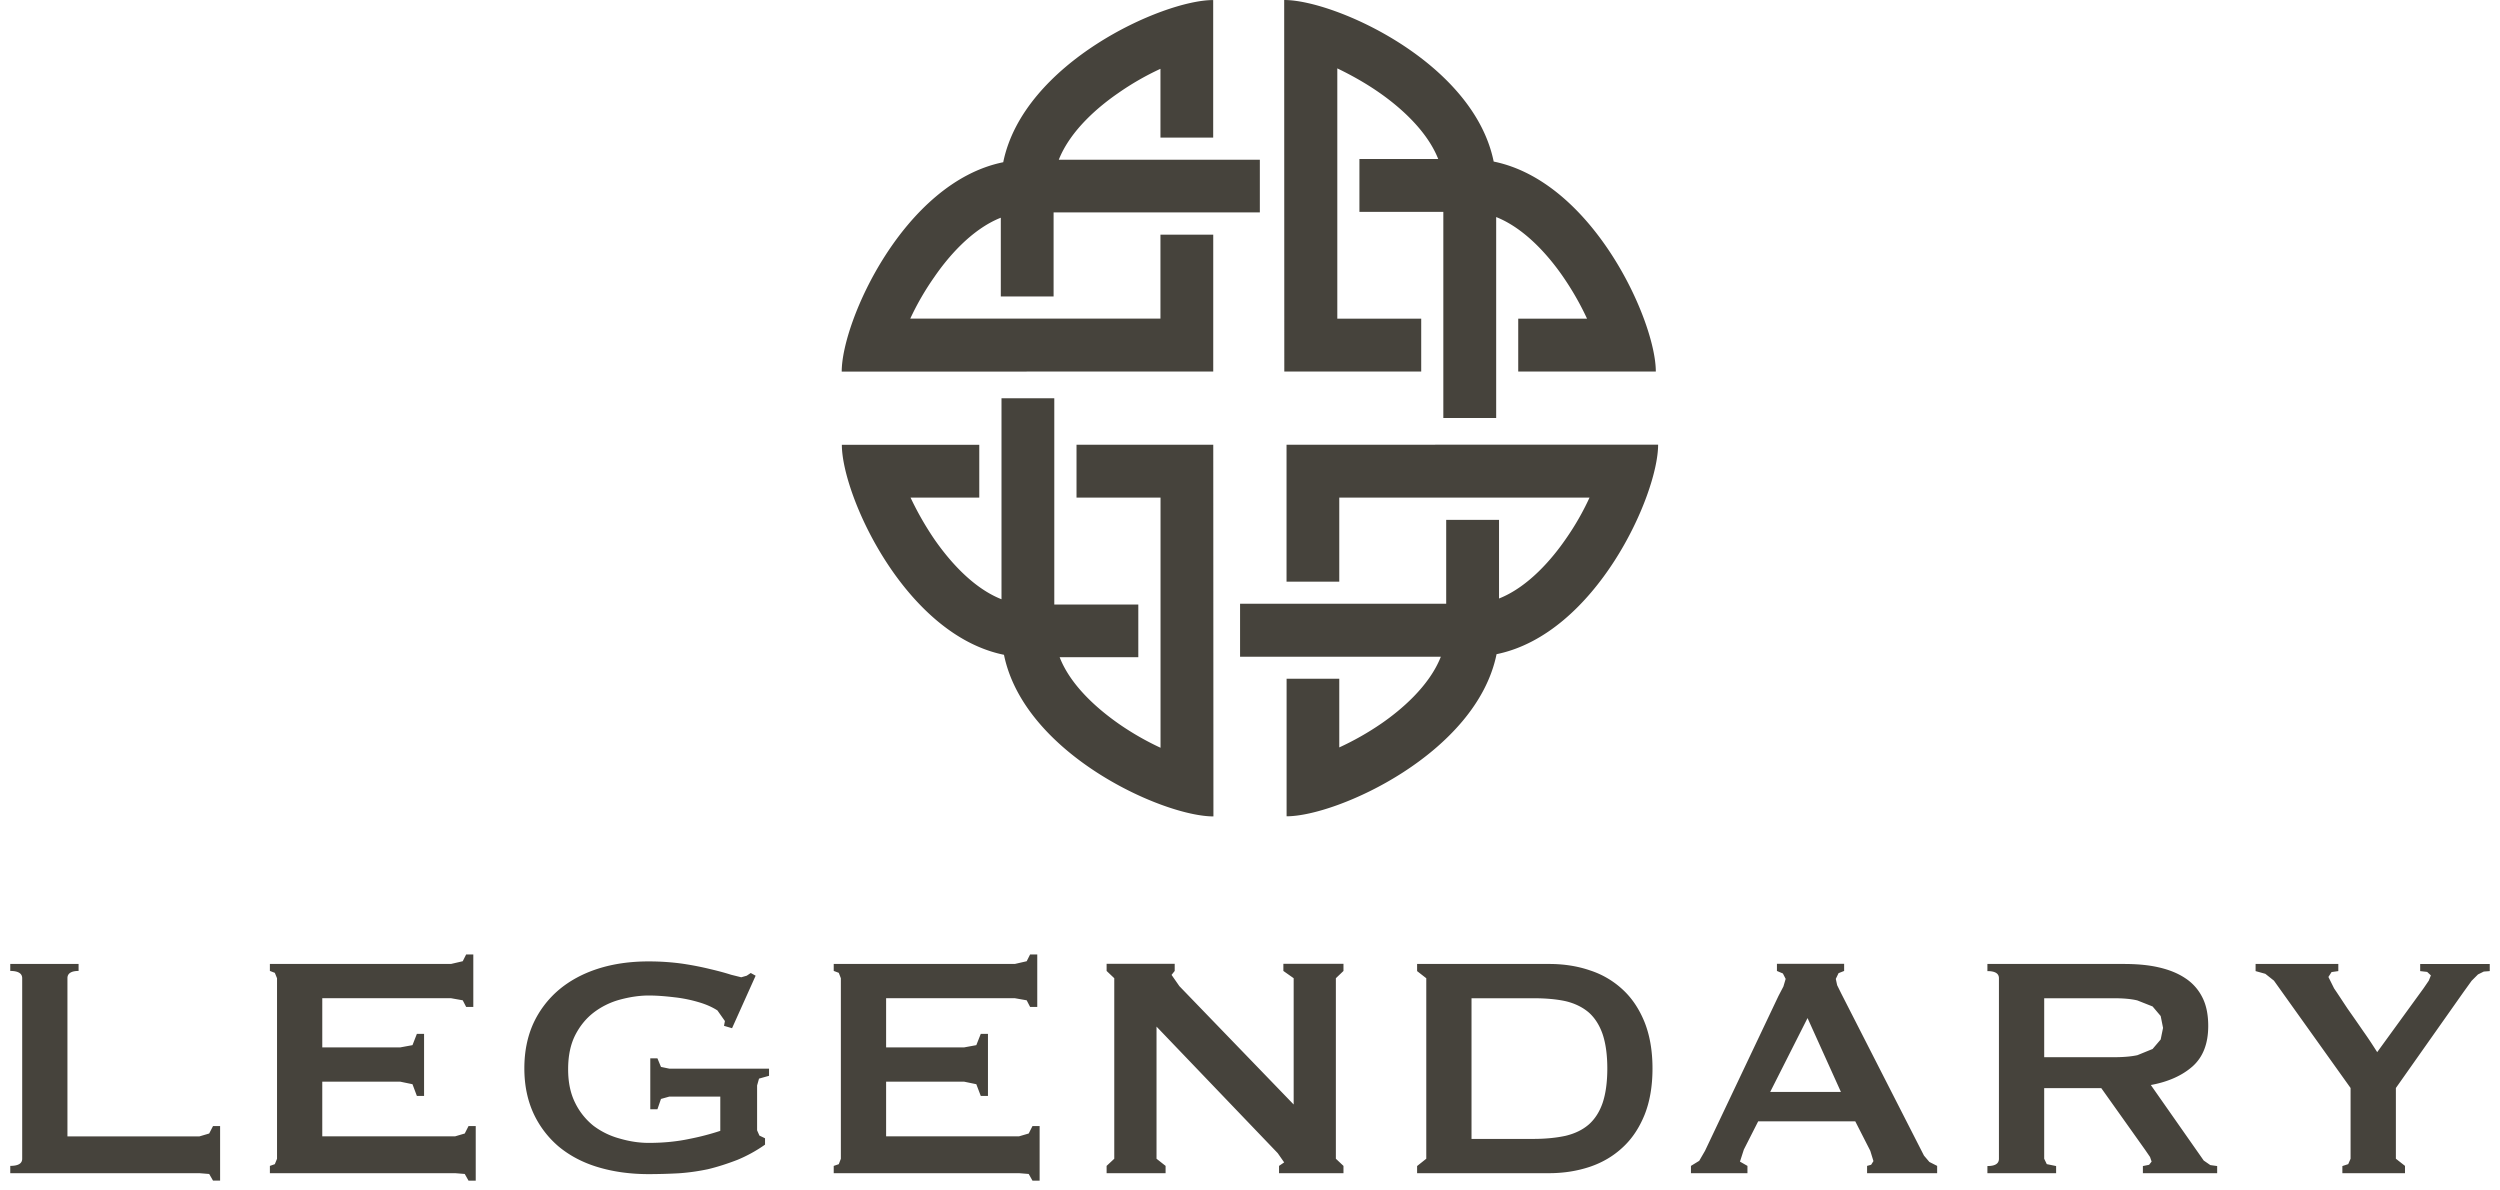 <svg height="1190" viewBox="0 0 300 143.982" width="2500" xmlns="http://www.w3.org/2000/svg"><path d="m126.236 35.874v-10.172h24.955v-6.373h-24.328c1.436-3.63 4.909-6.496 7.197-8.069a33.075 33.075 0 0 1 5.106-2.934v8.32h6.38v-16.64c-6.1 0-22.96 7.605-25.403 19.622-12.004 2.438-19.543 19.222-19.543 25.336l44.952-.014v-16.559h-6.387v10.159h-30.271a32.983 32.983 0 0 1 2.9-5.018c1.56-2.281 4.44-5.76 8.055-7.19v9.532h6.386m37.005-10.239h10.151v24.94h6.394v-24.314c3.615 1.437 6.495 4.91 8.068 7.184a34.813 34.813 0 0 1 2.928 5.113h-8.327v6.393h16.646c0-6.12-7.612-22.966-19.616-25.403-2.443-12.024-19.227-19.548-25.348-19.548l.014 44.951h16.565v-6.393h-10.152v-30.285c1.58.762 3.31 1.709 5.019 2.893 2.28 1.58 5.76 4.46 7.19 8.069h-9.533v6.4m10.499 37.262v10.153h-24.94v6.407h24.293c-1.416 3.609-4.889 6.489-7.163 8.062a34.162 34.162 0 0 1 -5.127 2.914v-8.307h-6.373v16.64c6.121 0 22.96-7.618 25.404-19.615 12.003-2.451 19.547-19.249 19.547-25.35l-44.958.008v16.565h6.38v-10.166h30.279a32.136 32.136 0 0 1 -2.88 5.018c-1.573 2.28-4.453 5.76-8.069 7.19v-9.519zm-37.252 10.249h-10.166v-24.96h-6.387v24.32c-3.622-1.43-6.481-4.909-8.075-7.19a37.114 37.114 0 0 1 -2.927-5.106h8.313v-6.394h-16.627c0 6.108 7.626 22.966 19.616 25.41 2.451 11.998 19.235 19.555 25.342 19.555l-.02-44.971h-16.545v6.4h10.165v30.265a33.91 33.91 0 0 1 -5.025-2.88c-2.28-1.594-5.774-4.453-7.183-8.082h9.519zm-112.417 68.897-1.178-.095h-22.891v-.886c.967 0 1.443-.285 1.443-.864v-21.843c0-.572-.476-.878-1.443-.878v-.844h8.266v.844c-.892 0-1.348.306-1.348.865v19.153h15.972l1.178-.348.463-.898h.858v6.597h-.858zm31.092-20.21-.415-.803-1.41-.252h-15.585v5.95h9.43l1.485-.272.53-1.361h.872v7.503h-.871l-.531-1.416-1.485-.307h-9.43v6.618h16.062l1.178-.347.456-.899h.872v6.605h-.872l-.456-.81-1.178-.096h-22.4v-.878l.598-.211.266-.654v-21.842l-.266-.654-.599-.231v-.845h21.924l1.41-.327.415-.823h.865v6.352zm32.171 2.573-.973-.286.109-.58-.906-1.286c-.592-.381-1.341-.729-2.26-.994a16.747 16.747 0 0 0 -2.983-.6c-1.089-.129-2.11-.21-3.07-.21-1.185 0-2.377.197-3.548.517a9.2 9.2 0 0 0 -3.132 1.56c-.912.707-1.661 1.627-2.226 2.743-.565 1.13-.844 2.492-.844 4.106 0 1.573.279 2.914.844 4.051a8.117 8.117 0 0 0 2.213 2.778 9.255 9.255 0 0 0 3.139 1.539c1.177.347 2.355.538 3.547.538 1.825 0 3.459-.17 4.93-.484a30.767 30.767 0 0 0 3.737-.973v-4.147h-6.161l-1.015.286-.429 1.246h-.865v-6.155h.865l.429 1.035 1.015.211h12.058v.865l-1.212.34-.232.83v5.427l.28.634.68.327v.769a17.15 17.15 0 0 1 -3.35 1.845c-1.184.456-2.369.844-3.567 1.13-1.205.252-2.41.423-3.616.497a69.542 69.542 0 0 1 -3.54.096c-2.247 0-4.29-.286-6.142-.845-1.845-.551-3.438-1.402-4.752-2.492a11.704 11.704 0 0 1 -3.064-4.05c-.722-1.594-1.09-3.398-1.09-5.414 0-2.015.368-3.84 1.09-5.433a11.806 11.806 0 0 1 3.064-4.045c1.32-1.116 2.907-1.98 4.752-2.573 1.852-.593 3.895-.885 6.142-.885 1.416 0 2.77.095 4.058.272 1.28.19 2.424.422 3.418.667.994.232 1.831.463 2.485.674l1.232.307.668-.191.483-.327.592.327zm36.063-2.573-.415-.803-1.423-.252h-15.585v5.95h9.436l1.478-.272.538-1.361h.871v7.503h-.871l-.538-1.416-1.478-.307h-9.436v6.618h16.068l1.185-.347.456-.899h.865v6.605h-.865l-.456-.81-1.185-.096h-22.407v-.878l.612-.211.252-.654v-21.842l-.252-.654-.612-.231v-.845h21.924l1.423-.327.415-.823h.865v6.352zm9.255 19.232.927-.865v-21.843l-.926-.878v-.865h8.238v.865l-.38.477.946 1.361 13.828 14.32v-15.28l-1.246-.878v-.865h7.272v.865l-.92.878v21.843l.92.865v.885h-7.796v-.885l.62-.423-.777-1.116-14.666-15.313v15.987l1.096.865v.885h-7.135zm53.534-24.432c1.777 0 3.418.252 4.93.77a10.583 10.583 0 0 1 3.97 2.32c1.13 1.036 2.008 2.357 2.655 3.95.633 1.593.96 3.459.96 5.61 0 2.145-.327 4.024-.96 5.604-.647 1.593-1.526 2.914-2.656 3.95-1.116 1.04-2.437 1.824-3.97 2.341-1.51.504-3.152.77-4.929.77h-15.966v-.865l1.11-.885v-21.836l-1.11-.865v-.864zm-1.92 21.168c1.505 0 2.832-.136 3.942-.381 1.124-.273 2.057-.729 2.806-1.382.728-.654 1.286-1.519 1.66-2.615.362-1.09.56-2.471.56-4.14 0-1.675-.198-3.036-.56-4.133-.374-1.089-.932-1.974-1.66-2.628-.75-.647-1.682-1.11-2.806-1.382-1.11-.245-2.437-.36-3.942-.36h-7.462v17.02zm19.088 3.264 1-.613.702-1.212 8.885-18.731.6-1.15.272-.92-.334-.654-.721-.306v-.865h8.13v.865l-.675.266-.334.694.164.763.504 1.021 10.002 19.596.653.769.94.477v.885h-8.477v-.885l.49-.137.28-.442-.382-1.246-1.818-3.568h-11.745l-1.736 3.418-.47 1.457.906.518v.885h-6.836zm18.145-8.947-4.038-8.94-4.52 8.94zm34.223-15.485c1.538 0 2.934.115 4.187.401 1.266.286 2.328.709 3.234 1.308a5.913 5.913 0 0 1 2.07 2.301c.49.94.728 2.11.728 3.493 0 2.131-.626 3.745-1.879 4.875-1.26 1.117-2.948 1.88-5.066 2.267l6.4 9.138.797.551.83.116v.865h-8.987v-.865l.75-.15.306-.388-.191-.558-.579-.845-5.317-7.482h-6.911v8.538l.313.653 1.13.232v.865h-8.313v-.865c.932 0 1.395-.286 1.395-.885v-21.836c0-.579-.463-.865-1.395-.865v-.864zm-1.26 11.282c1.164 0 2.13-.075 2.907-.245l1.838-.75.98-1.15.287-1.403-.286-1.436-.98-1.158-1.839-.728c-.776-.19-1.743-.266-2.907-.266h-8.368v7.136zm27.218-11.282v.864l-.817.116-.382.593.688 1.382c.483.708 1.021 1.538 1.634 2.458.633.898 1.287 1.838 1.947 2.798.681.96 1.212 1.79 1.634 2.458l5.618-7.735.626-.919.252-.633-.45-.422-.844-.096v-.864h8.416v.864l-.722.055-.701.347-.77.77-.98 1.361-8.184 11.61v8.558l1.103.865v.885h-7.578v-.865l.708-.232.286-.653v-8.559l-9.274-12.99-1.041-.825-1.178-.327v-.864z" fill="#46433c"/></svg>